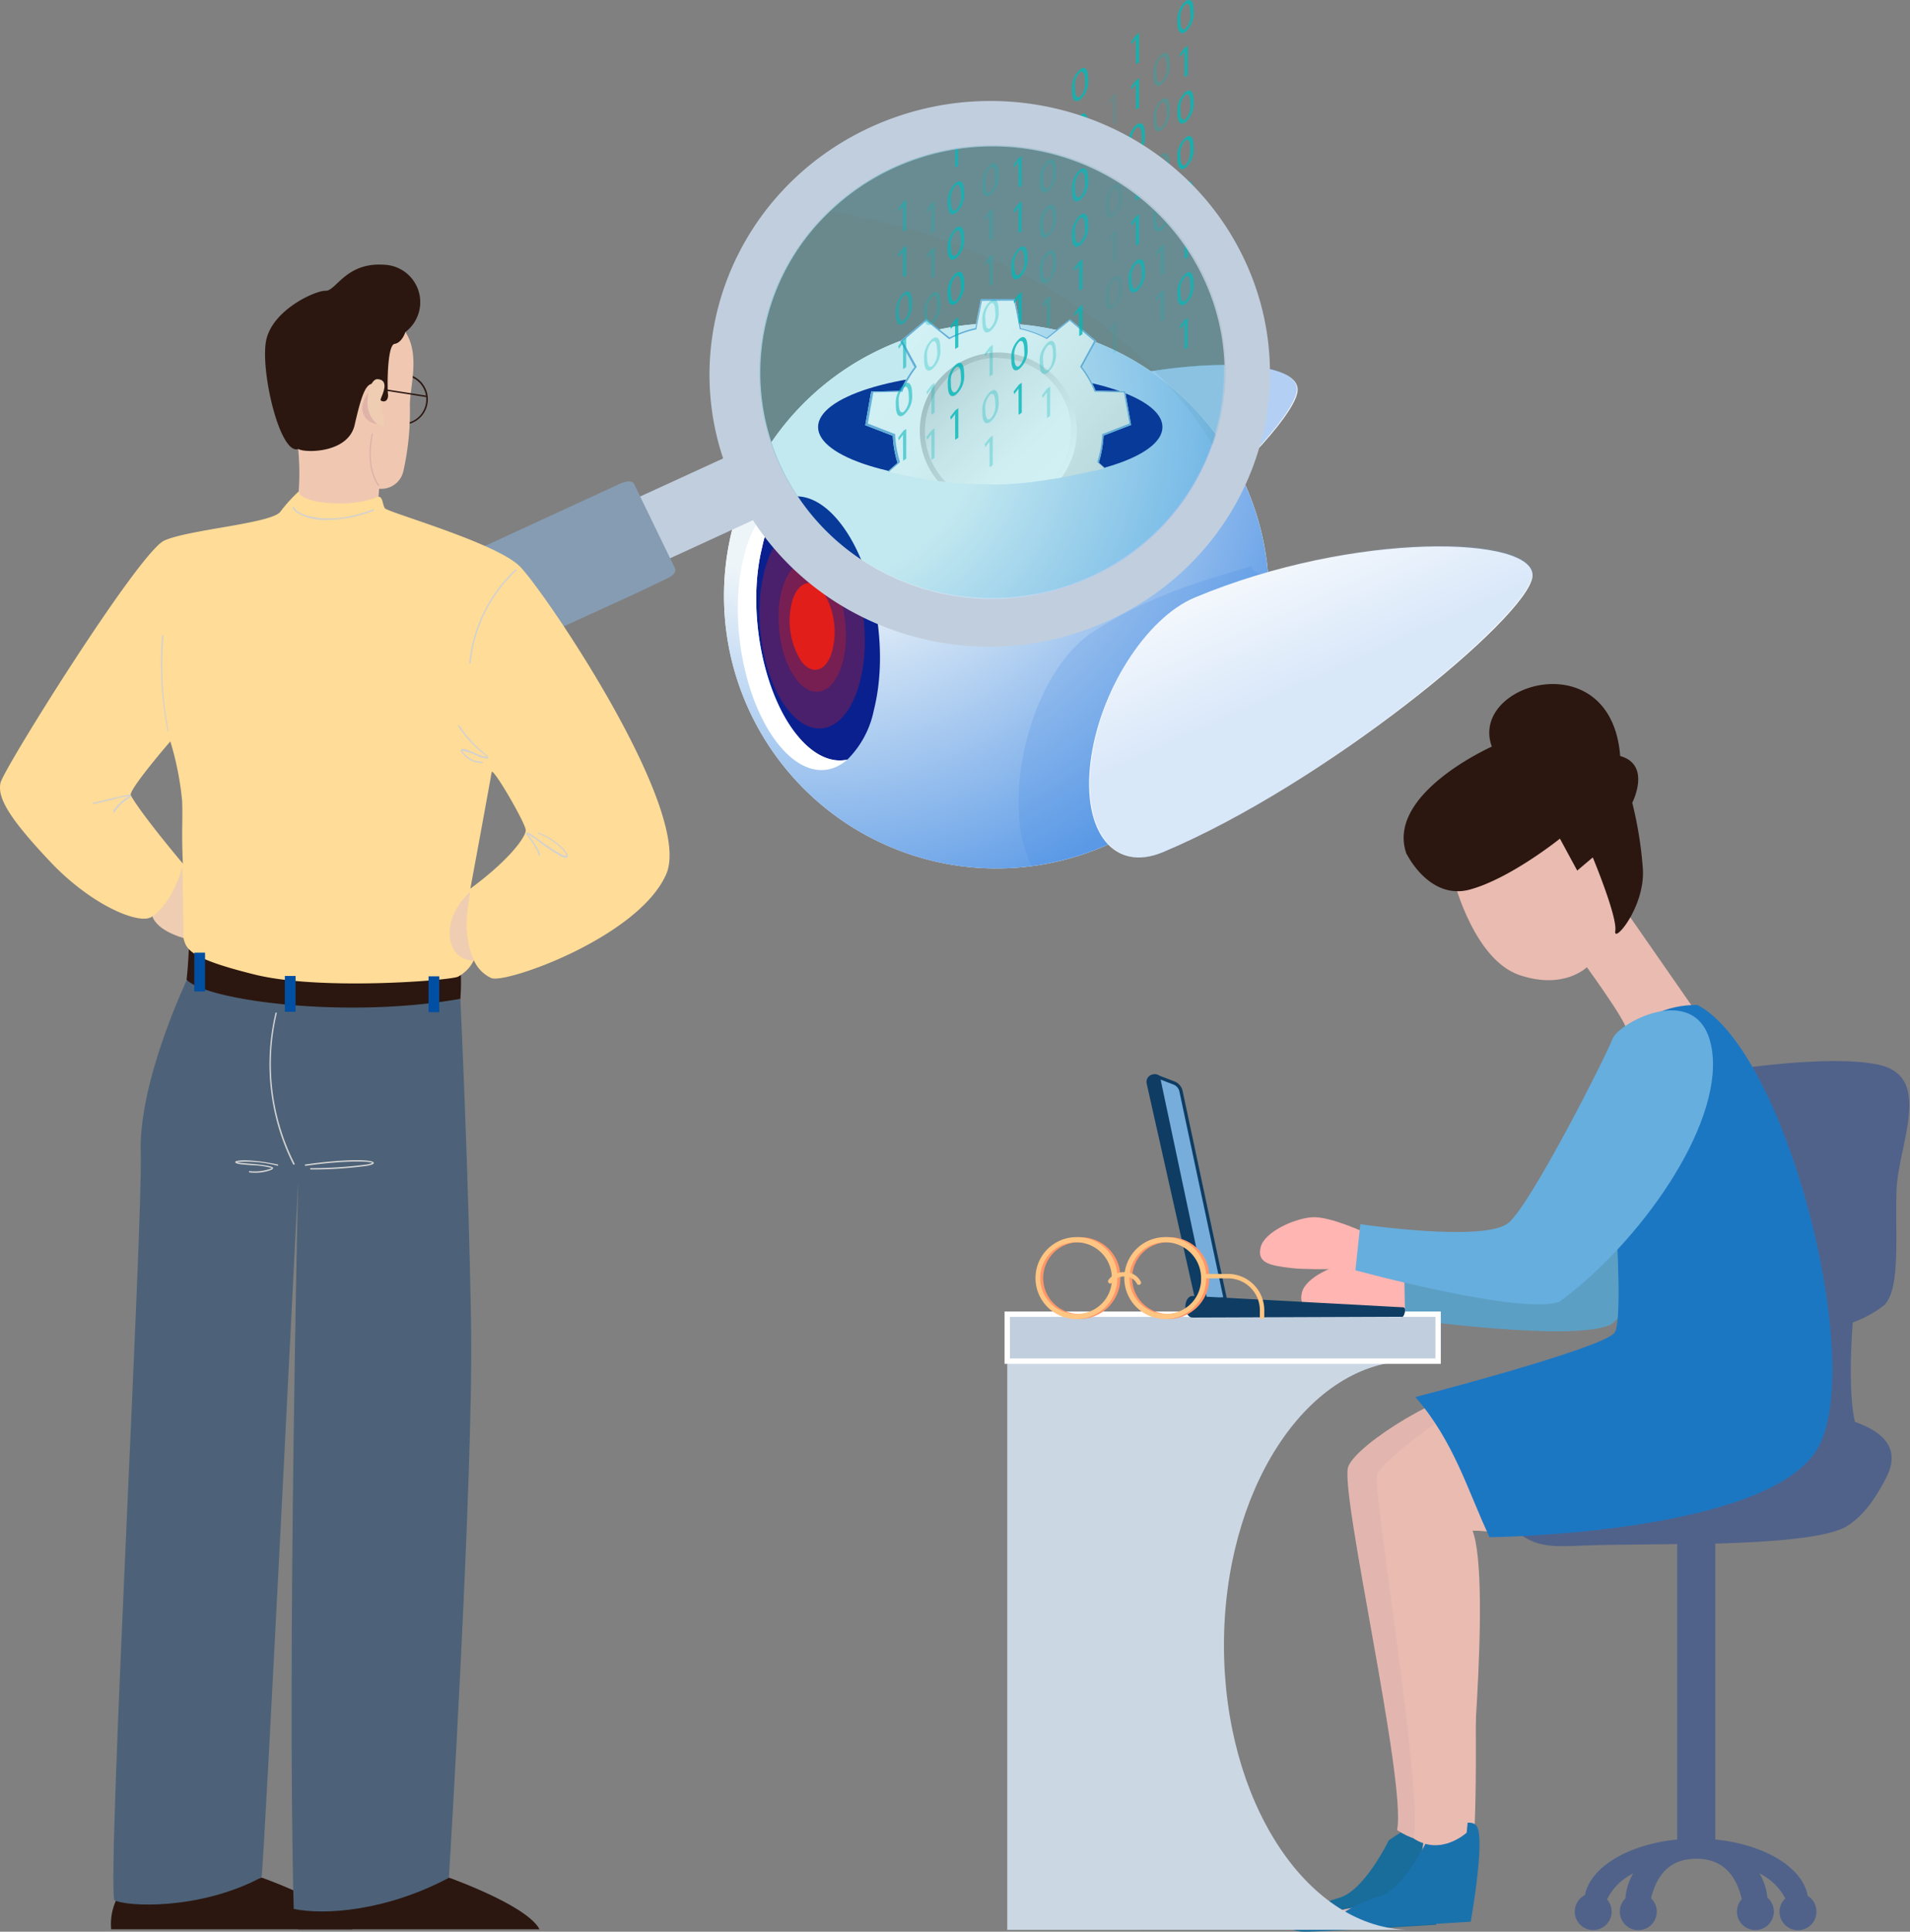 <svg xmlns="http://www.w3.org/2000/svg" xmlns:xlink="http://www.w3.org/1999/xlink" width="245.36" height="248.07" viewBox="0 0 245.36 248.07"><rect x="0" y="0" width="245.36" height="248.07" fill="#808080" stroke="none"/><defs><style>.a{fill:none;}.b{isolation:isolate;}.c{fill:#fff;}.d,.i{fill:#438be3;}.ab,.ae,.av,.ax,.d,.i,.j,.o{mix-blend-mode:multiply;}.d{opacity:0.4;}.e{fill:url(#a);}.f{fill:#0a208f;}.g,.h{fill:#e11e19;}.g{mix-blend-mode:color-dodge;}.g,.s{opacity:0.3;}.i,.j{opacity:0.2;}.j{fill:url(#b);}.k{clip-path:url(#c);}.l{fill:url(#d);}.m{fill:url(#e);}.n{fill:url(#f);}.an,.o{fill:#77addb;}.p{opacity:0.8;}.q{fill:#04b8b5;}.r{opacity:0.7;}.t{opacity:0.5;}.ak,.u{fill:#c1cedd;}.v{fill:#869cb3;}.w{fill:#00b4c9;opacity:0.18;}.x{fill:#5e9ba3;opacity:0.16;}.y{fill:#50628a;}.aa,.ab,.ac,.ad,.ae,.af,.ag,.ah,.ai,.aj,.al,.an,.ao,.y,.z{fill-rule:evenodd;}.z{fill:#196d9b;}.aa{fill:#e2b6af;}.ab,.ad{fill:#e9bbb1;}.ac{fill:#1a72ad;}.ae{fill:#a3c6fe;}.af,.ar{fill:#2b1710;}.ag{fill:#ffb5b2;}.ah{fill:#5c9fc4;}.ai{fill:#1c77c3;}.aj{fill:#ccd7e4;}.ak{stroke:#fff;stroke-width:0.69px;}.ak,.an{stroke-miterlimit:10;}.al{fill:#66aede;}.am,.ao{fill:#0e3c62;}.an{stroke:#0e3c62;stroke-width:0.42px;}.ap{fill:#ff9669;}.aq{fill:#ffc582;}.as{fill:#4d6278;}.at{fill:#ffdc97;}.au{fill:#f0c8b2;}.av{fill:#e0b3a8;}.aw{fill:#eecdb2;}.ax{fill:#d1d1d1;}.ay{fill:#004fa2;}</style><radialGradient id="a" cx="-2986.61" cy="-349.65" r="76.07" gradientTransform="matrix(-0.98, -0.17, -0.17, 0.98, -2882.21, -112.05)" gradientUnits="userSpaceOnUse"><stop offset="0.29" stop-color="#eef5f9"></stop><stop offset="1" stop-color="#438be3"></stop></radialGradient><linearGradient id="b" x1="-2762.25" y1="-128.27" x2="-2783.35" y2="-93.23" gradientTransform="matrix(-0.99, -0.12, -0.12, 0.99, -2597.65, -144.88)" gradientUnits="userSpaceOnUse"><stop offset="0.25" stop-color="#f9f9f9"></stop><stop offset="0.78" stop-color="#438be3"></stop></linearGradient><clipPath id="c"><path class="a" d="M157.27,55.9s-21,6.91-30.56,6.28c-10.68.11-21.46-4.4-21.46-4.4l-9.68-25.9h62Z"></path></clipPath><linearGradient id="d" x1="135.27" y1="62.5" x2="121.26" y2="48.25" gradientUnits="userSpaceOnUse"><stop offset="0" stop-color="#fff"></stop><stop offset="0.33" stop-color="#fbfbfb"></stop><stop offset="0.68" stop-color="#eee"></stop><stop offset="1" stop-color="#dcdcdc"></stop></linearGradient><linearGradient id="e" x1="115.62" y1="44.55" x2="141.35" y2="66.22" xlink:href="#d"></linearGradient><linearGradient id="f" x1="120.69" y1="49.1" x2="136.1" y2="61.85" gradientUnits="userSpaceOnUse"><stop offset="0" stop-color="#c3c3c3"></stop><stop offset="1" stop-color="#fff"></stop></linearGradient></defs><g class="b"><path class="c" d="M123.5,55.27c20.09-9.76,43.55-10.39,43.19-5.11s-25.35,28.2-45.43,38c-6.11,3-10.54-2-9.92-11.06S117.4,58.24,123.5,55.27Z"></path><path class="d" d="M123.43,55.36c20-9.83,43.51-10.54,43.17-5.26s-25.25,28.3-45.3,38.13c-6.1,3-10.55-2-10-11S117.34,58.35,123.43,55.36Z"></path><path class="c" d="M93.05,78.21a35,35,0,1,0,33.22-36.64A35,35,0,0,0,93.05,78.21Z"></path><path class="e" d="M93.54,70.42a35,35,0,1,0,40.53-28.36A35,35,0,0,0,93.54,70.42Z"></path><path class="f" d="M102.57,94.63C98,89.18,95.88,78.25,97.92,70.21a12.36,12.36,0,0,1,3.41-6.37c2-.43,4.22.48,6.28,2.92,4.61,5.45,6.69,16.38,4.65,24.41a12.36,12.36,0,0,1-3.41,6.38C106.85,98,104.63,97.06,102.57,94.63Z"></path><path class="c" d="M101.33,63.84a12.36,12.36,0,0,0-3.41,6.37c-2,8,0,19,4.65,24.42,2.06,2.43,4.28,3.35,6.28,2.92-2.49,2.18-5.72,1.76-8.63-1.69-4.61-5.45-6.7-16.38-4.66-24.42C96.69,67,98.85,64.38,101.33,63.84Z"></path><path class="g" d="M110.29,88.18c-1.77,5.84-5.87,7.12-9.16,2.86S96.6,78.57,98.37,72.72s5.87-7.13,9.16-2.86S112.06,82.33,110.29,88.18Z"></path><path class="g" d="M108.15,85.4c-1.14,3.74-3.76,4.56-5.87,1.83s-2.9-8-1.77-11.73,3.76-4.57,5.87-1.83S109.28,81.66,108.15,85.4Z"></path><path class="h" d="M106.87,83.74c-.75,2.49-2.5,3-3.91,1.22a9.75,9.75,0,0,1-1.18-7.81c.76-2.49,2.51-3,3.92-1.22A9.75,9.75,0,0,1,106.87,83.74Z"></path><path class="i" d="M140.36,81.18c7.25-4.67,13.43-6.39,20.43-8.47.19,1.22,2.07.82,2.13,2.09a35,35,0,0,1-30.44,36.38,17.86,17.86,0,0,1-1.59-6.9C130.42,95.2,134.65,84.86,140.36,81.18Z"></path><path class="c" d="M153.46,76.75c20.6-8.62,44-7.94,43.4-2.69S170,100.81,149.38,109.44c-6.26,2.62-10.41-2.57-9.29-11.6S147.2,79.38,153.46,76.75Z"></path><path class="j" d="M153.46,76.75c20.57-8.7,44-8.1,43.39-2.84s-26.79,26.83-47.36,35.53c-6.25,2.65-10.42-2.53-9.32-11.57S147.2,79.39,153.46,76.75Z"></path><ellipse class="f" cx="127.21" cy="54.84" rx="22.12" ry="6.98"></ellipse><g class="k"><path class="l" d="M128.24,65.43a10.08,10.08,0,1,1,10.08-10.08A10.09,10.09,0,0,1,128.24,65.43Z"></path><path class="m" d="M141.76,55.94l3.54-1.37-.77-4.32-3.79-.08A13.17,13.17,0,0,0,139,47.12l1.82-3.33L137.44,41l-3,2.37a13,13,0,0,0-3.31-1.2l-.74-3.73h-4.38l-.75,3.73a13.1,13.1,0,0,0-3.31,1.2L119,41l-3.36,2.82,1.83,3.33a13.21,13.21,0,0,0-1.77,3.05l-3.79.08-.76,4.32,3.54,1.37a13.36,13.36,0,0,0,.61,3.48l-2.85,2.5,2.19,3.79,3.59-1.21a13.91,13.91,0,0,0,2.7,2.26l-.57,3.75L124.5,72l2-3.24a14.22,14.22,0,0,0,3.53,0L132,72l4.12-1.5-.58-3.75a13.34,13.34,0,0,0,2.7-2.26l3.6,1.21L144,61.92l-2.85-2.5A14.25,14.25,0,0,0,141.76,55.94Zm-22.92-.59a9.4,9.4,0,1,1,9.4,9.4A9.41,9.41,0,0,1,118.84,55.35Z"></path><path class="n" d="M128.24,65.43a10.08,10.08,0,1,1,10.08-10.08A10.09,10.09,0,0,1,128.24,65.43Zm0-19.48a9.4,9.4,0,1,0,9.39,9.4A9.41,9.41,0,0,0,128.24,46Z"></path><path class="o" d="M130.28,38.6l.71,3.57,0,.12.12,0a13.07,13.07,0,0,1,3.27,1.19l.11.05.09-.07,2.84-2.28,3.13,2.62L138.81,47l-.06.1.08.1a13.1,13.1,0,0,1,1.74,3l.05.11h.12l3.64.08.71,4-3.4,1.32-.11,0v.12a13.2,13.2,0,0,1-.6,3.42l0,.12.1.08,2.73,2.4-2,3.53-3.45-1.17-.11,0-.09.09a13.28,13.28,0,0,1-2.66,2.24l-.1.06,0,.12.55,3.6-3.83,1.4-1.89-3.12-.06-.1H130a12.67,12.67,0,0,1-3.48,0h-.12l-.06.1-1.9,3.12-3.83-1.4.56-3.6v-.12l-.1-.06a13.57,13.57,0,0,1-2.66-2.24l-.08-.09-.12,0-3.45,1.17-2-3.53,2.74-2.4.09-.08,0-.12a13.63,13.63,0,0,1-.6-3.42v-.12l-.11,0-3.4-1.32.71-4,3.64-.08h.12l0-.11a13.52,13.52,0,0,1,1.75-3l.07-.1-.06-.1-1.75-3.2L119,41.21l2.84,2.28.1.07.11-.05a13.15,13.15,0,0,1,3.26-1.19l.12,0,0-.12.71-3.57Zm.15-.19h-4.38l-.75,3.73a13.1,13.1,0,0,0-3.31,1.2L119,41l-3.36,2.82,1.83,3.33a13.21,13.21,0,0,0-1.77,3.05l-3.79.08-.76,4.32,3.54,1.37a13.36,13.36,0,0,0,.61,3.48l-2.85,2.5,2.19,3.79,3.59-1.21a13.91,13.91,0,0,0,2.7,2.26l-.57,3.75L124.5,72l2-3.24a14.22,14.22,0,0,0,3.53,0L132,72l4.12-1.5-.58-3.75a13.34,13.34,0,0,0,2.7-2.26l3.6,1.21L144,61.92l-2.85-2.5a14.25,14.25,0,0,0,.61-3.48l3.54-1.37-.77-4.32-3.79-.08A13.17,13.17,0,0,0,139,47.12l1.82-3.33L137.44,41l-3,2.37a13,13,0,0,0-3.31-1.2l-.74-3.73Z"></path></g><g class="p"><path class="q" d="M153.34,1.39a3.15,3.15,0,0,1-1.09,2.72c-.61.4-1,0-1-1.26A3.19,3.19,0,0,1,152.3.16C153-.27,153.34.19,153.34,1.39Zm-1.7,1.18c0,1,.25,1.38.63,1.13a2.41,2.41,0,0,0,.64-2c0-.94-.2-1.42-.63-1.13A2.49,2.49,0,0,0,151.64,2.57Z"></path><path class="q" d="M152.17,6.61h0l-.55.71L151.54,7l.68-.89.36-.24V9.65l-.41.27Z"></path><path class="q" d="M153.34,13a3.15,3.15,0,0,1-1.09,2.72c-.61.4-1,0-1-1.26a3.19,3.19,0,0,1,1.09-2.69C153,11.38,153.34,11.84,153.34,13Zm-1.7,1.18c0,1,.25,1.38.63,1.13a2.41,2.41,0,0,0,.64-2c0-.94-.2-1.42-.63-1.13A2.49,2.49,0,0,0,151.64,14.22Z"></path><path class="q" d="M153.34,18.87a3.11,3.11,0,0,1-1.09,2.71c-.61.41-1,0-1-1.26a3.16,3.16,0,0,1,1.09-2.68C153,17.2,153.34,17.66,153.34,18.87Zm-1.7,1.18c0,1,.25,1.37.63,1.12s.64-1,.64-2-.2-1.41-.63-1.12A2.47,2.47,0,0,0,151.64,20.05Z"></path><path class="q" d="M153.34,24.69a3.15,3.15,0,0,1-1.09,2.72c-.61.4-1,0-1-1.26a3.19,3.19,0,0,1,1.09-2.69C153,23,153.34,23.49,153.34,24.69Zm-1.7,1.18c0,1,.25,1.38.63,1.13a2.41,2.41,0,0,0,.64-2c0-.94-.2-1.42-.63-1.13A2.49,2.49,0,0,0,151.64,25.87Z"></path><path class="q" d="M152.17,29.91h0l-.55.71-.08-.34.68-.89.36-.24V33l-.41.27Z"></path><path class="q" d="M153.34,36.34a3.15,3.15,0,0,1-1.09,2.72c-.61.4-1,0-1-1.27a3.19,3.19,0,0,1,1.09-2.68C153,34.68,153.34,35.14,153.34,36.34Zm-1.7,1.18c0,1,.25,1.38.63,1.13a2.41,2.41,0,0,0,.64-2c0-.94-.2-1.42-.63-1.13A2.49,2.49,0,0,0,151.64,37.52Z"></path><path class="q" d="M152.17,41.56h0l-.55.71-.08-.34.68-.89.36-.24V44.6l-.41.27Z"></path><path class="q" d="M122.69,18.23h0l-.54.71-.08-.34.68-.89.36-.24v3.79l-.41.27Z"></path><path class="q" d="M123.85,24.66a3.12,3.12,0,0,1-1.09,2.72c-.61.4-1,0-1-1.26a3.19,3.19,0,0,1,1.09-2.69C123.48,23,123.85,23.46,123.85,24.66Zm-1.7,1.18c0,1,.25,1.38.64,1.13a2.44,2.44,0,0,0,.64-2c0-.93-.2-1.42-.64-1.13A2.49,2.49,0,0,0,122.15,25.84Z"></path><path class="q" d="M123.85,30.49a3.09,3.09,0,0,1-1.09,2.71c-.61.41-1,0-1-1.26a3.17,3.17,0,0,1,1.09-2.68C123.48,28.82,123.85,29.28,123.85,30.49Zm-1.7,1.18c0,1,.25,1.38.64,1.12a2.41,2.41,0,0,0,.64-2c0-.93-.2-1.41-.64-1.12A2.47,2.47,0,0,0,122.15,31.67Z"></path><path class="q" d="M123.85,36.31A3.12,3.12,0,0,1,122.76,39c-.61.4-1,0-1-1.26a3.19,3.19,0,0,1,1.09-2.69C123.48,34.65,123.85,35.11,123.85,36.31Zm-1.7,1.18c0,1,.25,1.38.64,1.13a2.44,2.44,0,0,0,.64-2c0-.93-.2-1.42-.64-1.13A2.49,2.49,0,0,0,122.15,37.49Z"></path><path class="q" d="M122.69,41.53h0l-.54.71-.08-.34.68-.89.36-.24v3.79l-.41.27Z"></path><path class="q" d="M123.85,48a3.12,3.12,0,0,1-1.09,2.72c-.61.4-1,0-1-1.26a3.19,3.19,0,0,1,1.09-2.69C123.48,46.3,123.85,46.76,123.85,48Zm-1.7,1.18c0,1,.25,1.38.64,1.13a2.44,2.44,0,0,0,.64-2c0-.93-.2-1.42-.64-1.13A2.49,2.49,0,0,0,122.15,49.14Z"></path><path class="q" d="M122.69,53.18h0l-.54.71-.08-.34.68-.89.36-.24v3.79l-.41.27Z"></path><path class="q" d="M132,15.57a3.13,3.13,0,0,1-1.09,2.71c-.61.41-1,0-1-1.26A3.22,3.22,0,0,1,131,14.33C131.62,13.9,132,14.36,132,15.57Zm-1.7,1.18c0,1,.25,1.37.63,1.12s.64-1,.64-2-.19-1.41-.63-1.12A2.47,2.47,0,0,0,130.3,16.75Z"></path><path class="q" d="M130.84,20.78h0l-.55.71-.08-.33.69-.9.36-.23v3.78l-.41.27Z"></path><path class="q" d="M130.84,26.61h0l-.55.71L130.2,27l.69-.89.36-.24v3.79l-.41.27Z"></path><path class="q" d="M132,33a3.15,3.15,0,0,1-1.09,2.72c-.61.4-1,0-1-1.27A3.21,3.21,0,0,1,131,31.81C131.62,31.38,132,31.84,132,33Zm-1.7,1.18c0,1,.25,1.38.63,1.13a2.41,2.41,0,0,0,.64-2c0-.94-.19-1.42-.63-1.13A2.49,2.49,0,0,0,130.3,34.22Z"></path><path class="q" d="M130.84,38.26h0l-.55.71-.08-.34.69-.89.36-.24V41.3l-.41.27Z"></path><path class="q" d="M132,44.69a3.15,3.15,0,0,1-1.09,2.72c-.61.4-1,0-1-1.27A3.21,3.21,0,0,1,131,43.46C131.62,43,132,43.49,132,44.69Zm-1.7,1.18c0,1,.25,1.38.63,1.13a2.41,2.41,0,0,0,.64-2c0-.94-.19-1.42-.63-1.13A2.49,2.49,0,0,0,130.3,45.87Z"></path><path class="q" d="M130.84,49.91h0l-.55.71-.08-.34.69-.89.36-.24V53l-.41.27Z"></path><g class="r"><path class="q" d="M116,26.42h0l-.54.71-.08-.34.68-.89.36-.24v3.82l-.41.27Z"></path><path class="q" d="M116,32.3h0l-.54.72-.08-.34.68-.9.36-.24v3.82l-.41.27Z"></path><path class="q" d="M117.17,38.81a3.16,3.16,0,0,1-1.09,2.73c-.62.4-1,0-1-1.28a3.22,3.22,0,0,1,1.09-2.71C116.79,37.12,117.17,37.59,117.17,38.81ZM115.46,40c0,1,.25,1.39.64,1.13a2.42,2.42,0,0,0,.64-2c0-.94-.2-1.43-.64-1.14A2.51,2.51,0,0,0,115.46,40Z"></path><path class="q" d="M116,44.07h0l-.54.72-.08-.34.68-.9.36-.24v3.82l-.41.27Z"></path><path class="q" d="M117.17,50.57a3.14,3.14,0,0,1-1.09,2.73c-.62.41-1,0-1-1.28a3.2,3.2,0,0,1,1.09-2.7C116.79,48.88,117.17,49.35,117.17,50.57Zm-1.71,1.18c0,1,.25,1.39.64,1.14a2.46,2.46,0,0,0,.64-2c0-.94-.2-1.43-.64-1.14A2.52,2.52,0,0,0,115.46,51.75Z"></path><path class="q" d="M116,55.83h0l-.54.72-.08-.34.68-.9.36-.23V58.9l-.41.27Z"></path></g><path class="q" d="M145.91,5h0l-.54.71-.08-.34.68-.89.36-.24V8l-.41.27Z"></path><path class="q" d="M145.91,10.79h0l-.54.71-.08-.33.68-.89.36-.24v3.78l-.41.27Z"></path><path class="q" d="M147.07,17.23A3.11,3.11,0,0,1,146,19.94c-.62.41-1,0-1-1.26A3.16,3.16,0,0,1,146,16C146.7,15.56,147.07,16,147.07,17.23Zm-1.7,1.18c0,1,.25,1.38.64,1.12a2.41,2.41,0,0,0,.64-2c0-.93-.2-1.41-.64-1.12A2.47,2.47,0,0,0,145.37,18.41Z"></path><path class="q" d="M145.91,22.44h0l-.54.71-.08-.33.68-.89.36-.24v3.78l-.41.27Z"></path><path class="q" d="M145.91,28.27h0l-.54.71-.08-.34.68-.89.36-.24v3.79l-.41.27Z"></path><path class="q" d="M147.07,34.7A3.14,3.14,0,0,1,146,37.42c-.62.4-1,0-1-1.26A3.19,3.19,0,0,1,146,33.47C146.7,33,147.07,33.5,147.07,34.7Zm-1.7,1.18c0,1,.25,1.38.64,1.13a2.44,2.44,0,0,0,.64-2c0-.93-.2-1.42-.64-1.13A2.49,2.49,0,0,0,145.37,35.88Z"></path><path class="q" d="M139.79,10.13a3.11,3.11,0,0,1-1.09,2.71c-.61.4-1,0-1-1.26a3.19,3.19,0,0,1,1.09-2.69C139.42,8.46,139.79,8.92,139.79,10.13Zm-1.7,1.17c0,1,.25,1.38.64,1.13a2.44,2.44,0,0,0,.64-2c0-.93-.2-1.41-.64-1.13A2.49,2.49,0,0,0,138.09,11.3Z"></path><path class="q" d="M139.79,16a3.09,3.09,0,0,1-1.09,2.71c-.61.41-1,0-1-1.26a3.17,3.17,0,0,1,1.09-2.68C139.42,14.28,139.79,14.75,139.79,16Zm-1.7,1.18c0,1,.25,1.38.64,1.12a2.41,2.41,0,0,0,.64-2c0-.93-.2-1.41-.64-1.12A2.47,2.47,0,0,0,138.09,17.13Z"></path><path class="q" d="M139.79,23a3.09,3.09,0,0,1-1.09,2.71c-.61.41-1,0-1-1.26a3.17,3.17,0,0,1,1.09-2.68C139.42,21.34,139.79,21.81,139.79,23Zm-1.7,1.18c0,1,.25,1.38.64,1.12a2.41,2.41,0,0,0,.64-2c0-.93-.2-1.41-.64-1.12A2.47,2.47,0,0,0,138.09,24.19Z"></path><path class="q" d="M139.79,28.84a3.11,3.11,0,0,1-1.09,2.71c-.61.4-1,0-1-1.26a3.19,3.19,0,0,1,1.09-2.69C139.42,27.17,139.79,27.63,139.79,28.84ZM138.09,30c0,1,.25,1.38.64,1.13a2.44,2.44,0,0,0,.64-2c0-.93-.2-1.41-.64-1.13A2.49,2.49,0,0,0,138.09,30Z"></path><path class="q" d="M138.63,34.05h0l-.54.71-.08-.33.68-.9.36-.24v3.79l-.41.27Z"></path><path class="q" d="M138.63,39.88h0l-.54.72-.08-.34.68-.89.36-.24v3.78l-.41.27Z"></path></g><g class="s"><path class="q" d="M134.49,15.44h0l-.55.72-.08-.34.68-.89.36-.24v3.78l-.4.27Z"></path><path class="q" d="M135.65,21.87a3.15,3.15,0,0,1-1.09,2.72c-.61.4-1,0-1-1.27a3.17,3.17,0,0,1,1.09-2.68C135.27,20.2,135.65,20.67,135.65,21.87ZM134,23.05c0,1,.25,1.38.63,1.12s.64-1,.64-2-.19-1.41-.63-1.12A2.47,2.47,0,0,0,134,23.05Z"></path><path class="q" d="M135.65,27.7a3.14,3.14,0,0,1-1.09,2.71c-.61.4-1,0-1-1.26a3.19,3.19,0,0,1,1.09-2.69C135.27,26,135.65,26.49,135.65,27.7ZM134,28.87c0,1,.25,1.38.63,1.13s.64-1,.64-2-.19-1.41-.63-1.12A2.45,2.45,0,0,0,134,28.87Z"></path><path class="q" d="M135.65,33.52a3.15,3.15,0,0,1-1.09,2.72c-.61.4-1,0-1-1.27a3.17,3.17,0,0,1,1.09-2.68C135.27,31.85,135.65,32.32,135.65,33.52ZM134,34.7c0,1,.25,1.38.63,1.12s.64-1,.64-2-.19-1.41-.63-1.12A2.47,2.47,0,0,0,134,34.7Z"></path><path class="q" d="M134.49,38.74h0l-.55.72-.08-.34.68-.89.36-.24v3.78l-.4.27Z"></path><path class="q" d="M135.65,45.17a3.15,3.15,0,0,1-1.09,2.72c-.61.4-1,0-1-1.27a3.17,3.17,0,0,1,1.09-2.68C135.27,43.5,135.65,44,135.65,45.17ZM134,46.35c0,1,.25,1.38.63,1.12s.64-1,.64-2-.19-1.41-.63-1.12A2.47,2.47,0,0,0,134,46.35Z"></path><path class="q" d="M134.49,50.39h0l-.55.72-.08-.34.68-.89.36-.24v3.78l-.4.27Z"></path><path class="q" d="M128.28,22.36a3.11,3.11,0,0,1-1.09,2.71c-.61.41-1,0-1-1.26a3.16,3.16,0,0,1,1.09-2.68C127.9,20.69,128.28,21.15,128.28,22.36Zm-1.7,1.18c0,1,.25,1.38.63,1.12s.64-1,.64-2-.19-1.41-.63-1.12A2.47,2.47,0,0,0,126.58,23.54Z"></path><path class="q" d="M127.12,27.57h0l-.55.71-.08-.33.68-.89.36-.24v3.78l-.4.27Z"></path><path class="q" d="M127.12,33.4h0l-.55.71-.08-.34.68-.89.36-.24v3.79l-.4.27Z"></path><path class="q" d="M128.28,39.83a3.15,3.15,0,0,1-1.09,2.72c-.61.4-1,0-1-1.26a3.19,3.19,0,0,1,1.09-2.69C127.9,38.17,128.28,38.63,128.28,39.83ZM126.58,41c0,1,.25,1.38.63,1.13a2.41,2.41,0,0,0,.64-2c0-.93-.19-1.42-.63-1.13A2.49,2.49,0,0,0,126.58,41Z"></path><path class="q" d="M127.12,45.05h0l-.55.71-.08-.34.68-.89.36-.24v3.79l-.4.27Z"></path><path class="q" d="M128.28,51.48a3.15,3.15,0,0,1-1.09,2.72c-.61.4-1,0-1-1.26a3.19,3.19,0,0,1,1.09-2.69C127.9,49.82,128.28,50.28,128.28,51.48Zm-1.7,1.18c0,1,.25,1.38.63,1.13a2.41,2.41,0,0,0,.64-2c0-.93-.19-1.42-.63-1.13A2.49,2.49,0,0,0,126.58,52.66Z"></path><path class="q" d="M127.12,56.7h0l-.55.71-.08-.34.68-.89.36-.24v3.79l-.4.27Z"></path><path class="q" d="M119.64,26.64h0l-.54.71L119,27l.69-.89.36-.24v3.79l-.41.27Z"></path><path class="q" d="M119.64,32.46h0l-.54.71-.09-.33.69-.9.36-.23V35.5l-.41.27Z"></path><path class="q" d="M120.8,38.9a3.1,3.1,0,0,1-1.09,2.71c-.61.41-1,0-1-1.26a3.19,3.19,0,0,1,1.09-2.69C120.43,37.23,120.8,37.69,120.8,38.9Zm-1.7,1.18c0,1,.25,1.37.64,1.12a2.43,2.43,0,0,0,.64-2c0-.93-.2-1.41-.64-1.12A2.47,2.47,0,0,0,119.1,40.08Z"></path><path class="q" d="M120.8,44.72a3.12,3.12,0,0,1-1.09,2.72c-.61.4-1,0-1-1.27a3.19,3.19,0,0,1,1.09-2.68C120.43,43.06,120.8,43.52,120.8,44.72Zm-1.7,1.18c0,1,.25,1.38.64,1.13a2.44,2.44,0,0,0,.64-2c0-.94-.2-1.42-.64-1.13A2.49,2.49,0,0,0,119.1,45.9Z"></path><path class="q" d="M119.64,49.94h0l-.54.71-.09-.34.69-.89.36-.24V53l-.41.27Z"></path><path class="q" d="M119.64,55.76h0l-.54.71-.09-.33.69-.9.36-.23V58.8l-.41.27Z"></path><g class="t"><path class="q" d="M143,12.67h0l-.55.71-.08-.34.68-.89.37-.24v3.82L143,16Z"></path><path class="q" d="M143,18.55h0l-.55.71-.08-.33L143,18l.37-.24v3.82l-.41.27Z"></path><path class="q" d="M144.13,25.06A3.17,3.17,0,0,1,143,27.79c-.61.4-1,0-1-1.28a3.25,3.25,0,0,1,1.09-2.71C143.75,23.37,144.13,23.84,144.13,25.06Zm-1.7,1.17c0,1,.25,1.4.63,1.14s.64-1,.64-2-.19-1.43-.63-1.14A2.48,2.48,0,0,0,142.43,26.23Z"></path><path class="q" d="M143,30.31h0l-.55.72-.08-.34.68-.9.37-.24v3.82l-.41.27Z"></path><path class="q" d="M144.13,36.82A3.14,3.14,0,0,1,143,39.55c-.61.41-1,0-1-1.28a3.23,3.23,0,0,1,1.09-2.7C143.75,35.13,144.13,35.6,144.13,36.82ZM142.43,38c0,1,.25,1.39.63,1.14s.64-1,.64-2-.19-1.43-.63-1.14A2.52,2.52,0,0,0,142.43,38Z"></path><path class="q" d="M143,42.08h0l-.55.72-.08-.34.68-.9.37-.23v3.82l-.41.27Z"></path></g><path class="q" d="M150.26,8.17a3.11,3.11,0,0,1-1.09,2.71c-.61.4-1,0-1-1.26a3.19,3.19,0,0,1,1.09-2.69C149.89,6.5,150.26,7,150.26,8.17Zm-1.7,1.17c0,1,.25,1.38.64,1.13a2.43,2.43,0,0,0,.64-2c0-.93-.2-1.41-.64-1.12A2.45,2.45,0,0,0,148.56,9.34Z"></path><path class="q" d="M150.26,14a3.12,3.12,0,0,1-1.09,2.72c-.61.4-1,0-1-1.27a3.17,3.17,0,0,1,1.09-2.68C149.89,12.32,150.26,12.79,150.26,14Zm-1.7,1.18c0,1,.25,1.38.64,1.12a2.41,2.41,0,0,0,.64-2c0-.93-.2-1.41-.64-1.12A2.47,2.47,0,0,0,148.56,15.17Z"></path><path class="q" d="M150.26,21.05a3.12,3.12,0,0,1-1.09,2.72c-.61.4-1,0-1-1.27a3.17,3.17,0,0,1,1.09-2.68C149.89,19.38,150.26,19.85,150.26,21.05Zm-1.7,1.18c0,1,.25,1.38.64,1.12a2.41,2.41,0,0,0,.64-2c0-.93-.2-1.41-.64-1.12A2.47,2.47,0,0,0,148.56,22.23Z"></path><path class="q" d="M150.26,26.88a3.11,3.11,0,0,1-1.09,2.71c-.61.4-1,0-1-1.26a3.19,3.19,0,0,1,1.09-2.69C149.89,25.21,150.26,25.67,150.26,26.88Zm-1.7,1.17c0,1,.25,1.38.64,1.13a2.43,2.43,0,0,0,.64-2c0-.93-.2-1.41-.64-1.13A2.49,2.49,0,0,0,148.56,28.05Z"></path><path class="q" d="M149.1,32.09h0l-.54.71-.09-.33.69-.9.36-.24v3.79l-.41.27Z"></path><path class="q" d="M149.1,37.92h0l-.54.72-.09-.34.69-.89.36-.24V41l-.41.27Z"></path></g><path class="u" d="M76.56,66.36c-2.75,1.27-4.12,4.07-3.06,6.26h0c1.06,2.2,4.16,2.95,6.91,1.68l18.24-8.38C100.6,65.4,96,57.32,94.8,58Z"></path><path class="v" d="M79.91,62,80,62c.62-.29,1.28-.23,1.45.14L86.72,73c.17.37-.19.89-.81,1.18L82.12,76h0L54.9,88.47c-6.91,3.18-10.68,1.6-12.32-1.78S42.05,79.41,49,76.23L79.91,62Z"></path><path class="u" d="M111.93,16.29c-18,8.22-25.81,29.08-17.41,46.59s29.81,25.06,47.83,16.84,25.81-29.07,17.41-46.59S130,8.08,111.93,16.29Zm-5.6,11.13a30,30,0,0,1,8.55-5.86c14.93-6.8,32.67-.56,39.63,14a28.18,28.18,0,0,1,1.12,21.83,29.31,29.31,0,0,1-15.55,16.77c-14.92,6.81-32.66.56-39.62-14A28.49,28.49,0,0,1,106.33,27.42Z"></path><ellipse class="w" cx="127.38" cy="47.77" rx="29.84" ry="29.04" transform="translate(-1.9 5.42) rotate(-2.42)"></ellipse><path class="x" d="M115,21.39a28.27,28.27,0,0,0-8.36,5.77h0c36.12,6,48.79,29.38,49.14,30a28.25,28.25,0,0,0-1.13-21.84C147.66,20.83,129.91,14.58,115,21.39Z"></path><path class="y" d="M241.51,136.78c-6.83-1.62-22.31,1.08-22.31,1.08-1.62,7.92,4.68,28.07,7.2,32,1.09,1.72,3.81,1.88,6.72,1.35l-.65,10a102.6,102.6,0,0,0-21-.06c-11.15,1.37-24.28,6.63-17.82,14.3,3.18,3.77,6.21,3.1,10.66,3,2.9-.09,6.9-.1,11.14-.16v37.94c-6.27.62-11.14,3.53-11.85,7.14a2.37,2.37,0,1,0,2.84.55,7.4,7.4,0,0,1,3.36-3.33,7.37,7.37,0,0,0-1,3.2,2.33,2.33,0,0,0-.71,1.68,2.37,2.37,0,1,0,4-1.69c.72-2.92,2.34-5.08,5.82-5.08s5.14,2.21,5.84,5.19a2.37,2.37,0,1,0,3.28-.21,7.4,7.4,0,0,0-1-3.09,7.44,7.44,0,0,1,3.31,3.2,2.37,2.37,0,1,0,4,1.68,2.35,2.35,0,0,0-1.12-2c-.64-3.66-5.55-6.61-11.87-7.24v-38c7.32-.21,14.36-.73,16.85-2.21s4.19-4.45,5.16-6.37c1.77-3.53-.29-5.72-4.07-7.05h0c-.85-3.67-.48-10.18-.28-12.77a14.78,14.78,0,0,0,4-2.19c2.16-2,1.44-9,1.62-14.75S248.35,138.4,241.51,136.78Z"></path><path class="z" d="M178.38,236.39s-3.15,6.49-6.4,7.34a20.52,20.52,0,0,0-6.27,3.13s-.49,1.21,1.93,1.21,16.85-.89,16.85-.89,2-10.93.87-13-7,2.19-7,2.19Z"></path><path class="aa" d="M173.2,188.34c-1.19,3,7.53,40.57,6.27,46.68,3.52,2.32,5.37.89,5.37.89s1.59-33.21-.93-39.81c3.77.06,9.17,2.34,13.67-3.77s-3.2-13.81-6.8-14c-4.63-.23-16.4,7-17.58,10Z"></path><path class="ab" d="M175.29,247.14s10,.18,12.29-1.71,2-19.3,2-24.74-1.14-22.57-.44-24.15,10.26-1,12.54-4.52-.32-12.61-9.73-9.62-13,6.5-13.48,8.08,5.34,39.18,4.58,43.87c-.34,2.14.64,9-10,10.78C169.68,245.69,170.91,247.84,175.29,247.14Z"></path><path class="ac" d="M183.17,236.66s-3,6.1-6,6.89a19.48,19.48,0,0,0-5.89,2.94s-.45,1.14,1.82,1.14,15.83-.84,15.83-.84,1.84-10.26.82-12.19-6.56,2.06-6.56,2.06Z"></path><path class="ad" d="M185.33,182.08s7.25-3.92,10.85-3.74,11.15,7.87,6.65,14-9.9,4.27-13.67,4.21c2.52,6.6-.75,38.8-.75,38.8s-3.29,3.06-6.81.75c1.26-6.12-5.39-45-4.68-46.78s8.41-7.23,8.41-7.23Z"></path><path class="ad" d="M186.87,113.42s2.57,9.84,8.3,11.79,8.68-1,8.68-1,6.73,9.25,4.68,8c2.59,1.57,9.58-1.92,9.58-1.92l-9.48-13.64s.85-13.91-3.89-16.83S182.56,98.18,185.51,114Z"></path><path class="ae" d="M193.4,195.64s7.08.67,9.66-1.66-2.75-16.89-6-17.2-12.06.82-11.9,3.06S190.69,195.56,193.4,195.64Z"></path><path class="af" d="M180.74,109.73s2.91,5.93,8.11,4.5,11.54-6.53,11.54-6.53l2.22,4.1,2-1.69s3.18,7.64,2.89,9.43,3.95-3.16,3.53-8.14a49.77,49.77,0,0,0-1.35-8.31s2.51-4.87-1.55-6c-1.14-14.69-19.47-9.38-16.49-1.21,0,0-13.75,6.11-10.95,13.81Z"></path><path class="ag" d="M180.84,164.19s-4.69-2.22-7-2.05-6.15,1.89-6.6,3.87,1,2.31,4,2.65,10.14-.11,11,.26-1.4-4.73-1.4-4.73Z"></path><path class="ah" d="M207.11,170c-4.33,2.49-26.61-.64-26.61-.64l-.11-5.94s16.27.36,18.9-2.59,8.83-20.69,9.67-22.94,11.45-9.11,12.21.42-4.84,22.91-14.06,31.69Z"></path><path class="ai" d="M206,136.1s3.16,33,1.38,35.08-25.56,8.23-25.56,8.23c5,5.73,6.76,12.14,9.53,18,0,0,36.74-.38,42.4-11.88s-4.35-50.47-15.68-56.47c-7.88-.12-12.07,7-12.07,7Z"></path><path class="aj" d="M129.39,168.77h51.28v6c-13,.55-23.44,16.69-23.44,36.53s10.43,36,23.44,36.53H129.39Z"></path><rect class="ak" x="129.39" y="168.77" width="55.35" height="6.03"></rect><path class="ag" d="M175.55,158.38s-4.69-2.22-7-2.06-6.15,1.9-6.61,3.87,1.06,2.32,4,2.66,10.14-.11,11,.25-1.39-4.72-1.39-4.72Z"></path><path class="al" d="M200.44,167.13c-4.61,1.92-26.32-4-26.32-4l.63-5.92s16.1,2.39,19.07-.2,12.47-21.34,13.32-23.58,11.63-7.85,12.82,1.72-9.28,24.38-19.52,31.94Z"></path><rect class="am" x="150.43" y="137.59" width="2.06" height="30.71" rx="0.97" transform="translate(-29.82 36.89) rotate(-12.65)"></rect><path class="an" d="M157.39,166.77l-2.48.3-6.1-28.76,2,.77a1.46,1.46,0,0,1,.89,1Z"></path><path class="ao" d="M180,169.1l-26.84.1c-.49,0-.89-.63-.89-1.39h0c0-.76.4-1.38.89-1.38l27.11,1.46C180.72,167.89,180.4,169.35,180,169.1Z"></path><path class="ap" d="M138.92,158.88a5.26,5.26,0,1,0,5,5.25A5.11,5.11,0,0,0,138.92,158.88Zm0,9.84a4.6,4.6,0,1,1,4.29-4.59A4.45,4.45,0,0,1,138.92,168.72Z"></path><path class="aq" d="M138.54,158.88a5.26,5.26,0,1,0,5,5.25A5.1,5.1,0,0,0,138.54,158.88Zm0,9.84a4.6,4.6,0,1,1,4.29-4.59A4.45,4.45,0,0,1,138.54,168.72Z"></path><path class="ap" d="M150.35,158.88a5.26,5.26,0,1,0,5,5.25A5.11,5.11,0,0,0,150.35,158.88Zm0,9.84a4.6,4.6,0,1,1,4.29-4.59A4.45,4.45,0,0,1,150.35,168.72Z"></path><path class="aq" d="M150,158.88a5.26,5.26,0,1,0,4.95,5.25A5.1,5.1,0,0,0,150,158.88Zm0,9.84a4.6,4.6,0,1,1,4.29-4.59A4.45,4.45,0,0,1,150,168.72Z"></path><path class="aq" d="M146.33,165a.27.27,0,0,1-.29-.17,1.72,1.72,0,0,0-1.4-.89,2.37,2.37,0,0,0-.46,0,1.8,1.8,0,0,0-1.32.77.3.3,0,0,1-.21.12.27.27,0,0,1-.19-.05.29.29,0,0,1-.07-.4,2.4,2.4,0,0,1,1.73-1,2.34,2.34,0,0,1,.59,0,2.25,2.25,0,0,1,1.85,1.24.27.27,0,0,1-.16.36Z"></path><path class="aq" d="M162.12,169.38a.29.29,0,0,1-.28-.29v-.84a4.08,4.08,0,0,0-4.08-4.08h-3.08a.29.29,0,0,1,0-.57h3.08a4.66,4.66,0,0,1,4.65,4.65v.84A.29.29,0,0,1,162.12,169.38Z"></path><path class="ar" d="M39.3,243.34a7.37,7.37,0,0,0-1,4.42h31c-1.56-3.06-11.6-6.62-11.6-6.62Z"></path><path class="ar" d="M15.28,243.34a7.33,7.33,0,0,0-1,4.42h31c-1.57-3.06-11.61-6.62-11.61-6.62Z"></path><path class="as" d="M59.14,128.31s1.09,22.83,1.38,42.2-2.85,70.63-2.85,70.63c-8,4.27-16,4.84-19.94,4-.85-32.18.57-93.41.57-93.41s-4.41,88.5-4.7,89.35c-8,4.28-17.51,3.78-18.93,2.92-.86-4.27,3.7-86.85,3.41-96S24,125.85,24,125.85L54.82,123Z"></path><path class="ar" d="M59.14,124a28.47,28.47,0,0,1,0,4.27c-14.9,2.62-32.7.19-35.17-2.46.28-2.52.33-5.27.33-5.27Z"></path><path class="at" d="M.07,100.52C.5,98.67,17.89,70.84,21.12,69.41s13.77-2.18,14.9-3.7a19.78,19.78,0,0,1,2.35-2.6l10.26.68c.59,0,.49,1.16.87,1.54,1.62.85,14.24,4.46,17.23,7.36s22.41,31.47,18.85,39.58-20.79,14.17-22.5,13.32a4.54,4.54,0,0,1-2.21-2.28,4.73,4.73,0,0,1-2.06,2.13c-1.28.5-17.73,1.78-26.06-.28s-8.83-3.21-9.18-4.7-4-2.78-4-2.78c-1.43,1.21-7.69-1.28-13.1-7S-.36,102.38.07,100.52Zm67.47,6.1c0-.85-4.08-7.88-4.37-7.5-1.42,7.88-2.75,15-2.75,15C65.45,110.42,67.54,107.48,67.54,106.62ZM16.8,102.14c1.47,2.59,6.69,8.76,6.69,8.76-.19-4.56,0-4.94-.09-8a38.35,38.35,0,0,0-1.52-7.69S16.47,101.46,16.8,102.14Z"></path><path class="ar" d="M52.08,42.64A4.81,4.81,0,0,0,49.37,34c-4.94-.36-6.19,3.38-7.54,3.34S34.74,39.9,34.14,44,36,58.41,38.3,57.67c1.14,2.63,7,2.17,7.34,1.63s5.19-7.9,5.19-8S52.08,42.64,52.08,42.64Z"></path><path class="ar" d="M51.67,54.56a3.28,3.28,0,1,0-3.27-3.28A3.27,3.27,0,0,0,51.67,54.56Zm0-6.36a3.09,3.09,0,1,1-3.09,3.08A3.08,3.08,0,0,1,51.67,48.2Z"></path><path class="au" d="M52.08,42.64c1.92,2.92.57,7,.57,9.44a34.58,34.58,0,0,1-.82,8.36,2.9,2.9,0,0,1-3.13,2.32l-.07,1c-3.39,1.56-10.22.92-10.26-.68a31.91,31.91,0,0,0-.07-5.44c.64.53,6.41.67,7.26-3.07s1.36-5,2.11-5.26.56,1.49,1.1,2,1.17.18,1.07-.71-.11-6.3.85-6.44S52.08,42.64,52.08,42.64Z"></path><path class="ar" d="M54.8,51a.08.08,0,0,0,.09-.07.09.09,0,0,0-.07-.11l-6-.94a.08.08,0,0,0-.1.07.09.09,0,0,0,.07.11l6,.94Z"></path><path class="av" d="M48.77,54.44a2.05,2.05,0,0,1-2.09-2.8,4.2,4.2,0,0,1,1.26-1.88Z"></path><path class="aw" d="M48.48,48.69c1.26.06,1,1.24.5,2.35s.9,3.35.22,3.59-2.05-1.14-2-3S47.91,48.67,48.48,48.69Z"></path><path class="av" d="M48.65,62.38h.05a.09.09,0,0,0,0-.13c-1.76-2.5-.8-6.44-.79-6.48a.09.09,0,1,0-.18,0s-1,4.06.83,6.63A.08.08,0,0,0,48.65,62.38Z"></path><path class="ax" d="M42.06,66.77A16.82,16.82,0,0,0,48,65.58a.09.09,0,0,0-.07-.17c-5.15,2-8.59,1-9.68.28-.28-.2-.45-.4-.45-.55a.09.09,0,0,0-.18,0c0,.22.19.46.53.7A7.24,7.24,0,0,0,42.06,66.77Z"></path><path class="ax" d="M60.37,85.24a.09.09,0,0,0,.09-.09,18.79,18.79,0,0,1,5.89-11.9.09.09,0,0,0-.13-.13,19,19,0,0,0-5.94,12,.1.1,0,0,0,.09.1Z"></path><path class="ax" d="M61.94,98a.09.09,0,0,0,0-.18,3.17,3.17,0,0,1-2.42-1.17c-.13-.2-.11-.26-.11-.26s1,.27,1.51.5a5.75,5.75,0,0,0,1.59.54c.05,0,.19,0,.22-.1s-.13-.31-.64-.73A14.35,14.35,0,0,1,59,93.14a.11.11,0,0,0-.13,0,.1.1,0,0,0,0,.13A14.49,14.49,0,0,0,62,96.72a4.55,4.55,0,0,1,.56.51h0A6.12,6.12,0,0,1,61,96.7c-1-.42-1.55-.65-1.72-.45s0,.32.1.48A3.26,3.26,0,0,0,61.94,98Z"></path><path class="ax" d="M72.67,110.15a.29.29,0,0,0,.17-.05.22.22,0,0,0,.09-.24c-.09-.58-1.74-2.23-3.77-2.94a.1.1,0,0,0-.12,0,.1.1,0,0,0,.06.12c2.05.72,3.58,2.34,3.65,2.8a.17.17,0,0,1,0,.07s-.13.07-.65-.19a23.62,23.62,0,0,1-2.81-1.84c-1.23-.88-1.5-1.05-1.63-.93s0,.24.27.63c1.23,1.64,1.26,2.22,1.26,2.22a.09.09,0,1,0,.18,0s0-.62-1.3-2.33c-.13-.18-.19-.28-.23-.34a13.4,13.4,0,0,1,1.34.9A23.21,23.21,0,0,0,72,109.93,1.6,1.6,0,0,0,72.67,110.15Z"></path><path class="ax" d="M21.57,93.92h0a.09.09,0,0,0,.07-.11A44,44,0,0,1,21,81.66a.08.08,0,0,0-.08-.09.08.08,0,0,0-.1.08,44.38,44.38,0,0,0,.71,12.2A.09.09,0,0,0,21.57,93.92Z"></path><path class="ax" d="M14.67,104.32a.09.09,0,0,0,.08-.06,5,5,0,0,1,1.68-1.67c.32-.22.42-.34.37-.45s-.45-.1-2.14.32c-.76.19-1.71.42-2.65.61a.09.09,0,0,0,0,.18c.94-.19,1.89-.43,2.66-.62a13.19,13.19,0,0,1,1.89-.4l-.28.21a5.16,5.16,0,0,0-1.74,1.75.09.09,0,0,0,.05.12Z"></path><path class="ax" d="M37.83,149.53l0,0a.09.09,0,0,0,0-.12,28.35,28.35,0,0,1-2.27-19.3.09.09,0,1,0-.18,0,28.59,28.59,0,0,0,2.29,19.43A.1.1,0,0,0,37.83,149.53Z"></path><path class="ax" d="M39.92,150.19a53.2,53.2,0,0,0,7.23-.47c.75-.14.89-.27.87-.4-.08-.47-4-.48-8.78.22a.08.08,0,0,0-.08.1.11.11,0,0,0,.11.08c5-.72,8.17-.6,8.55-.38a2.51,2.51,0,0,1-.71.2,54.33,54.33,0,0,1-7.19.47.09.09,0,1,0,0,.18Z"></path><path class="ax" d="M32.74,150.61a5.66,5.66,0,0,0,2-.33c.18-.07.36-.16.34-.31s-.84-.36-2.8-.52l-1.27-.1a3.47,3.47,0,0,1-.55-.1,15.52,15.52,0,0,1,5.18.46s.09,0,.1-.07a.09.09,0,0,0-.07-.1c-3.19-.68-5.23-.6-5.43-.37a.12.12,0,0,0,0,.13s.06.16.77.23l1.27.11a10.73,10.73,0,0,1,2.63.36,1.24,1.24,0,0,1-.22.11,6.16,6.16,0,0,1-2.61.28.08.08,0,0,0-.1.08.09.09,0,0,0,.08.1A6.39,6.39,0,0,0,32.74,150.61Z"></path><path class="aw" d="M60.87,123.31c-1.92-4.27-.21-8.69-.57-8.69C56.24,118.47,57.53,123.52,60.87,123.31Z"></path><path class="aw" d="M19.58,117.68c2.7-1.85,3.84-6.33,3.84-6.33.07,2,.15,9.11.15,9.11C19.93,119.39,19.58,117.68,19.58,117.68Z"></path><rect class="ay" x="55.06" y="125.37" width="1.38" height="4.6" transform="translate(111.49 255.35) rotate(180)"></rect><rect class="ay" x="36.59" y="125.32" width="1.38" height="4.6" transform="translate(74.56 255.25) rotate(180)"></rect><rect class="ay" x="24.97" y="122.33" width="1.38" height="4.98" transform="translate(51.31 249.65) rotate(180)"></rect></g></svg>